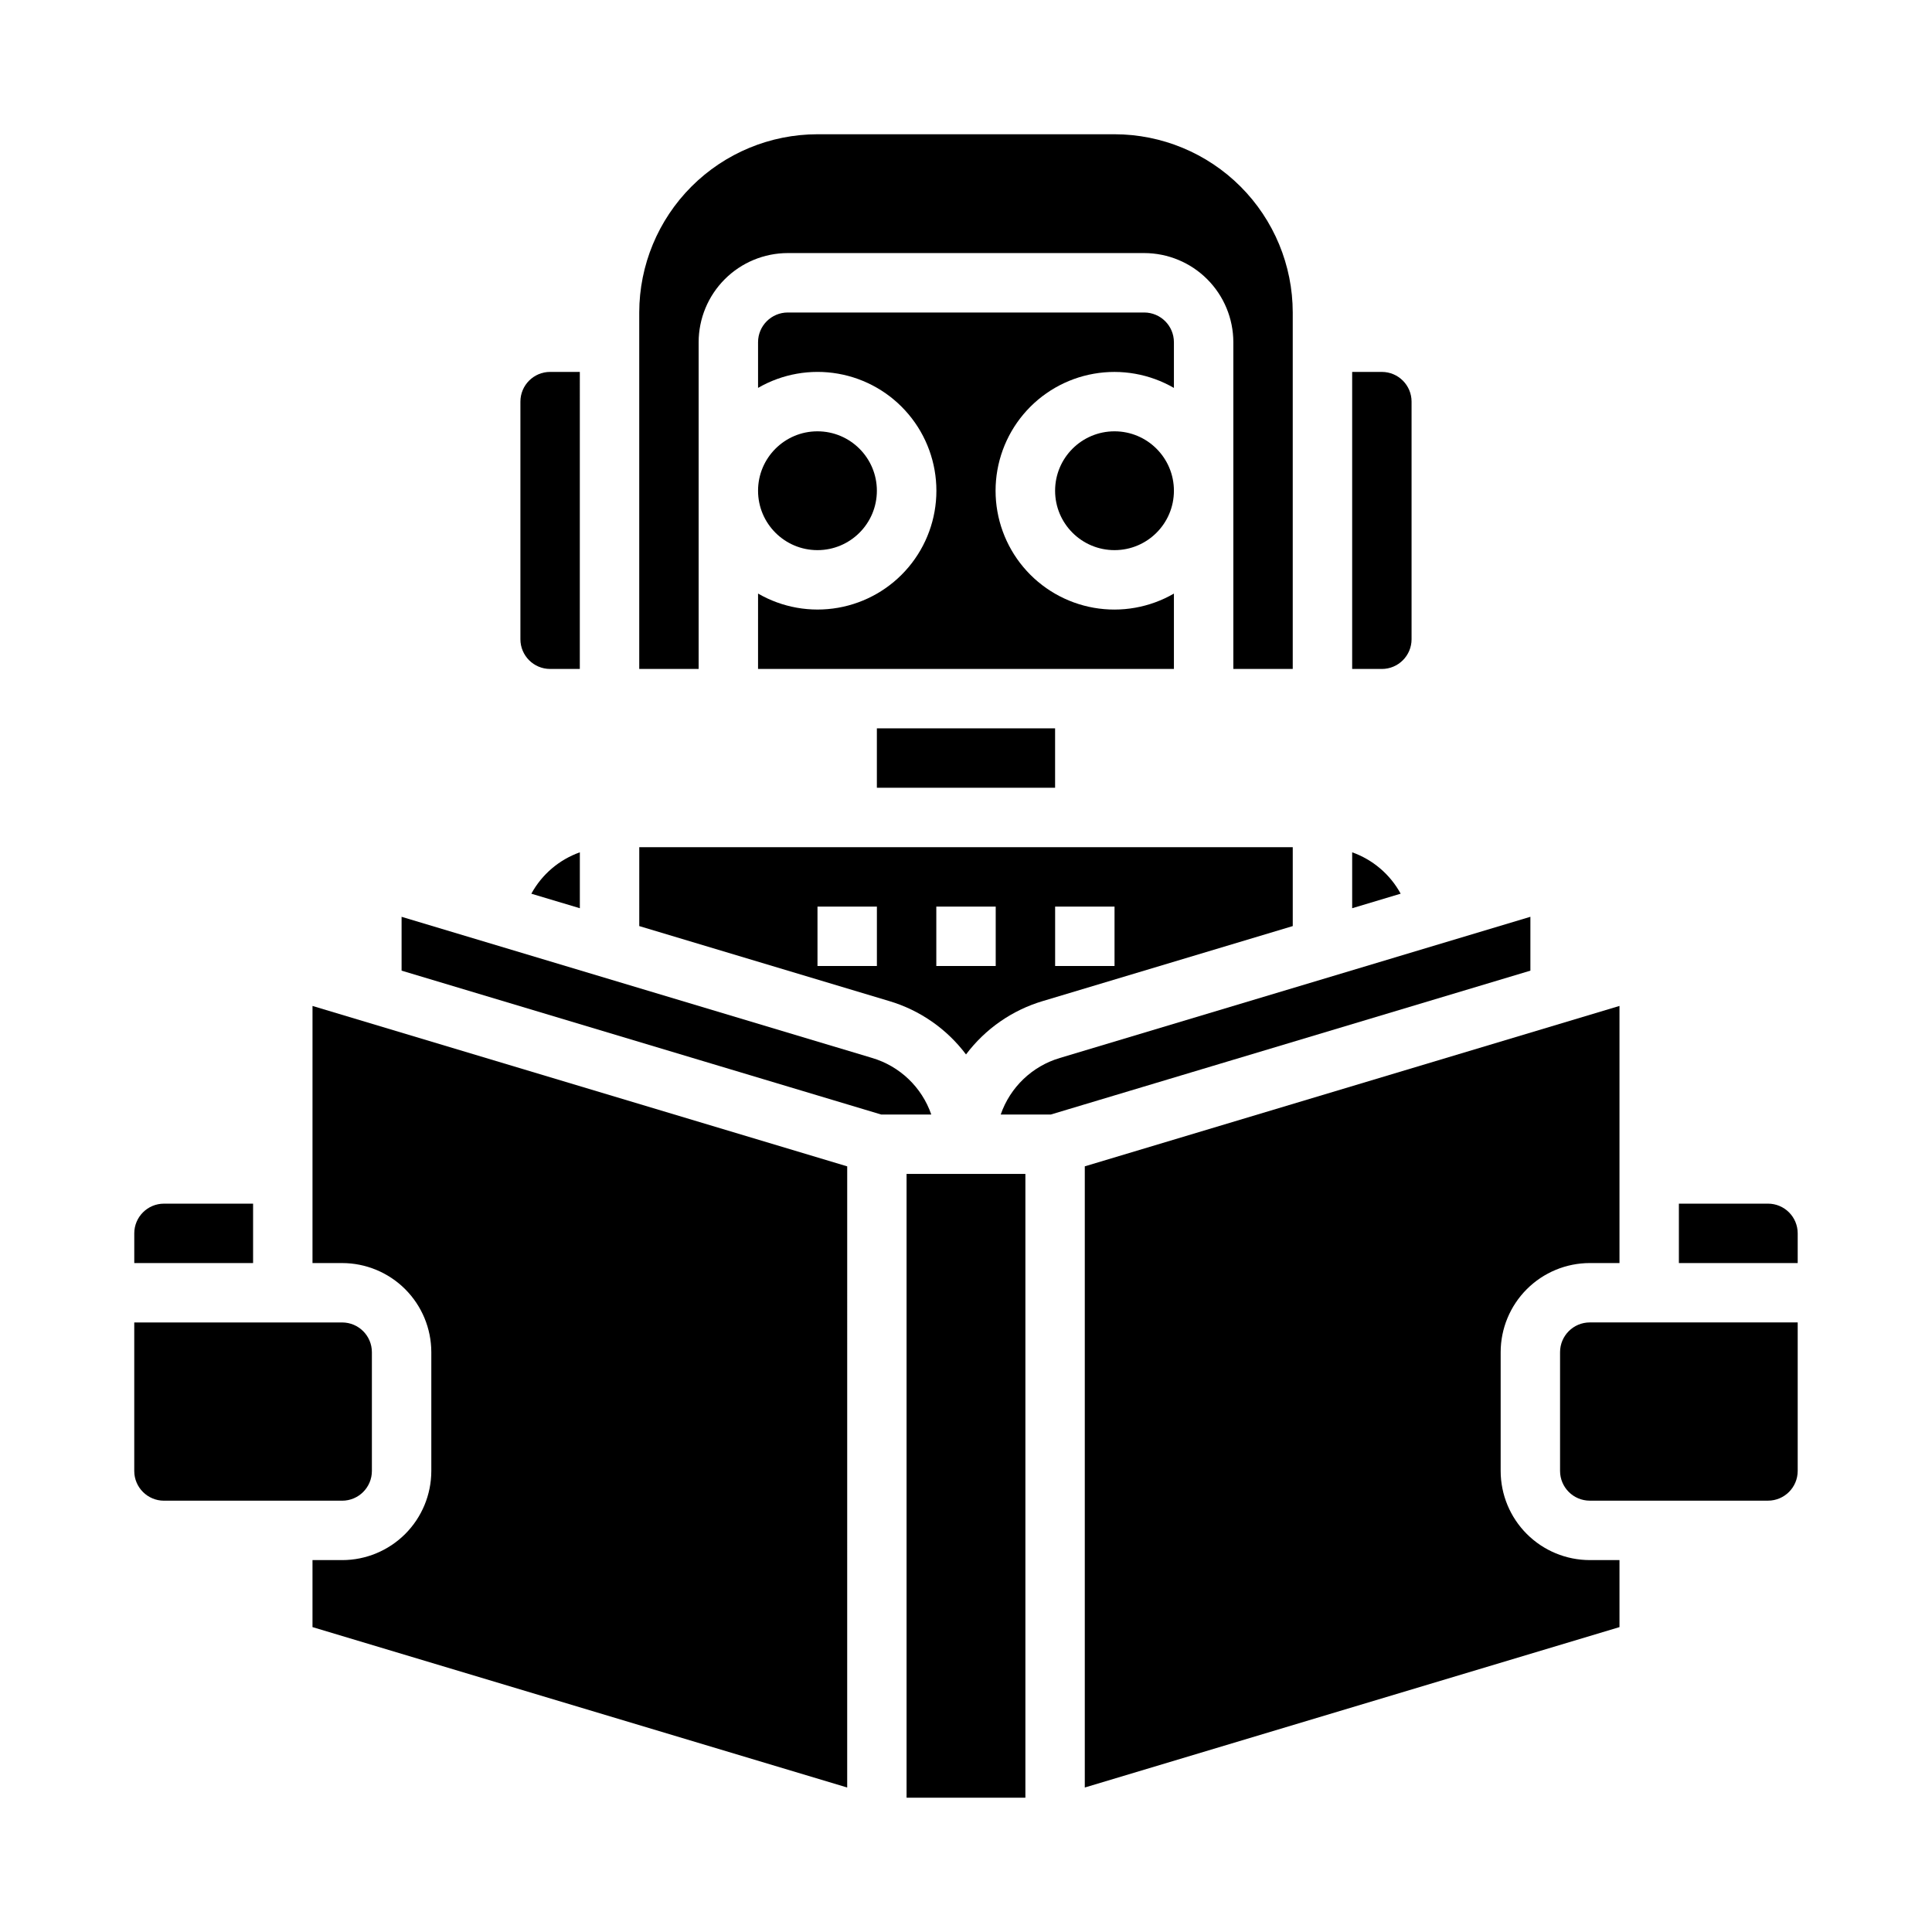 <?xml version="1.0" encoding="UTF-8"?>
<!-- Uploaded to: ICON Repo, www.svgrepo.com, Generator: ICON Repo Mixer Tools -->
<svg fill="#000000" width="800px" height="800px" version="1.1" viewBox="144 144 512 512" xmlns="http://www.w3.org/2000/svg">
 <g>
  <path d="m297.66 242.56h-7.875c-4.344 0.004-7.867 3.527-7.871 7.871v62.977c0.004 4.344 3.527 7.867 7.871 7.871h7.871z"/>
  <path d="m376.38 274.05c0 8.695-7.051 15.742-15.746 15.742-8.695 0-15.742-7.047-15.742-15.742s7.047-15.746 15.742-15.746c8.695 0 15.746 7.051 15.746 15.746"/>
  <path d="m518.08 313.41v-62.977c-0.004-4.344-3.527-7.867-7.871-7.871h-7.871v78.719h7.871c4.344-0.004 7.867-3.527 7.871-7.871z"/>
  <path d="m313.41 389.42 66.23 19.867c8.129 2.414 15.266 7.375 20.363 14.152 5.094-6.777 12.23-11.738 20.355-14.152l66.234-19.867v-20.906h-173.18zm110.21-5.164h15.742v15.742l-15.742 0.004zm-31.488 0h15.742v15.742l-15.742 0.004zm-31.488 0h15.742v15.742l-15.742 0.004z"/>
  <path d="m376.38 337.02h47.23v15.742h-47.23z"/>
  <path d="m284.81 380.84 12.855 3.852v-14.82c-5.488 1.953-10.062 5.856-12.855 10.969z"/>
  <path d="m486.59 226.81c-0.012-12.52-4.996-24.527-13.848-33.383-8.855-8.852-20.859-13.832-33.383-13.848h-78.723c-12.52 0.016-24.527 4.996-33.379 13.848-8.855 8.855-13.836 20.863-13.852 33.383v94.465h15.742v-86.59c0.008-6.262 2.5-12.266 6.926-16.691 4.43-4.43 10.43-6.918 16.691-6.926h94.465c6.262 0.008 12.266 2.496 16.691 6.926 4.426 4.426 6.918 10.43 6.926 16.691v86.594h15.742z"/>
  <path d="m344.89 321.28h110.21v-19.973c-6.41 3.707-13.922 5.039-21.219 3.762-7.293-1.281-13.906-5.094-18.668-10.766-4.762-5.672-7.375-12.844-7.375-20.25s2.613-14.578 7.375-20.25c4.762-5.672 11.375-9.484 18.668-10.762 7.297-1.281 14.809 0.051 21.219 3.762v-12.113c-0.004-4.348-3.523-7.867-7.871-7.875h-94.465c-4.344 0.008-7.867 3.527-7.871 7.875v12.109-0.004c6.41-3.711 13.922-5.043 21.219-3.762s13.906 5.094 18.668 10.766c4.766 5.672 7.375 12.844 7.375 20.25s-2.609 14.574-7.375 20.25c-4.762 5.672-11.371 9.48-18.668 10.762s-14.809-0.051-21.219-3.762z"/>
  <path d="m455.1 274.05c0 8.695-7.047 15.742-15.742 15.742s-15.746-7.047-15.746-15.742 7.051-15.746 15.746-15.746 15.742 7.051 15.742 15.746"/>
  <path d="m234.69 557.44h-7.875v17.758l141.7 42.508 0.004-164.61-141.7-42.508-0.004 68.137h7.875c6.258 0.008 12.262 2.496 16.691 6.926 4.426 4.426 6.914 10.43 6.922 16.691v31.488c-0.008 6.262-2.496 12.262-6.922 16.691-4.43 4.426-10.434 6.918-16.691 6.922z"/>
  <path d="m573.18 557.44h-7.871c-6.262-0.004-12.266-2.496-16.691-6.922-4.43-4.43-6.918-10.43-6.926-16.691v-31.488c0.008-6.262 2.496-12.266 6.926-16.691 4.426-4.43 10.43-6.918 16.691-6.926h7.871v-68.141l-141.7 42.508v164.62l141.7-42.508z"/>
  <path d="m211.07 462.98h-23.617c-4.344 0.004-7.867 3.523-7.871 7.871v7.871h31.488z"/>
  <path d="m620.41 470.85c-0.004-4.348-3.523-7.867-7.871-7.871h-23.617v15.742h31.488z"/>
  <path d="m620.41 533.82v-39.363h-55.102c-4.348 0.008-7.867 3.527-7.875 7.875v31.488c0.008 4.344 3.527 7.867 7.875 7.871h47.23c4.348-0.004 7.867-3.527 7.871-7.871z"/>
  <path d="m384.25 455.1h31.488v165.31h-31.488z"/>
  <path d="m549.57 401.23v-14.27l-124.68 37.41c-7.344 2.168-13.188 7.754-15.691 14.992h13.266z"/>
  <path d="m390.8 439.36c-2.504-7.238-8.348-12.824-15.695-14.996l-124.68-37.402v14.27l127.11 38.129z"/>
  <path d="m502.34 384.69 12.852-3.856v0.004c-2.793-5.113-7.367-9.016-12.852-10.969z"/>
  <path d="m187.45 541.7h47.234c4.344-0.004 7.867-3.527 7.871-7.871v-31.488c-0.004-4.348-3.527-7.867-7.871-7.875h-55.105v39.363c0.004 4.344 3.527 7.867 7.871 7.871z"/>
 </g>
</svg>